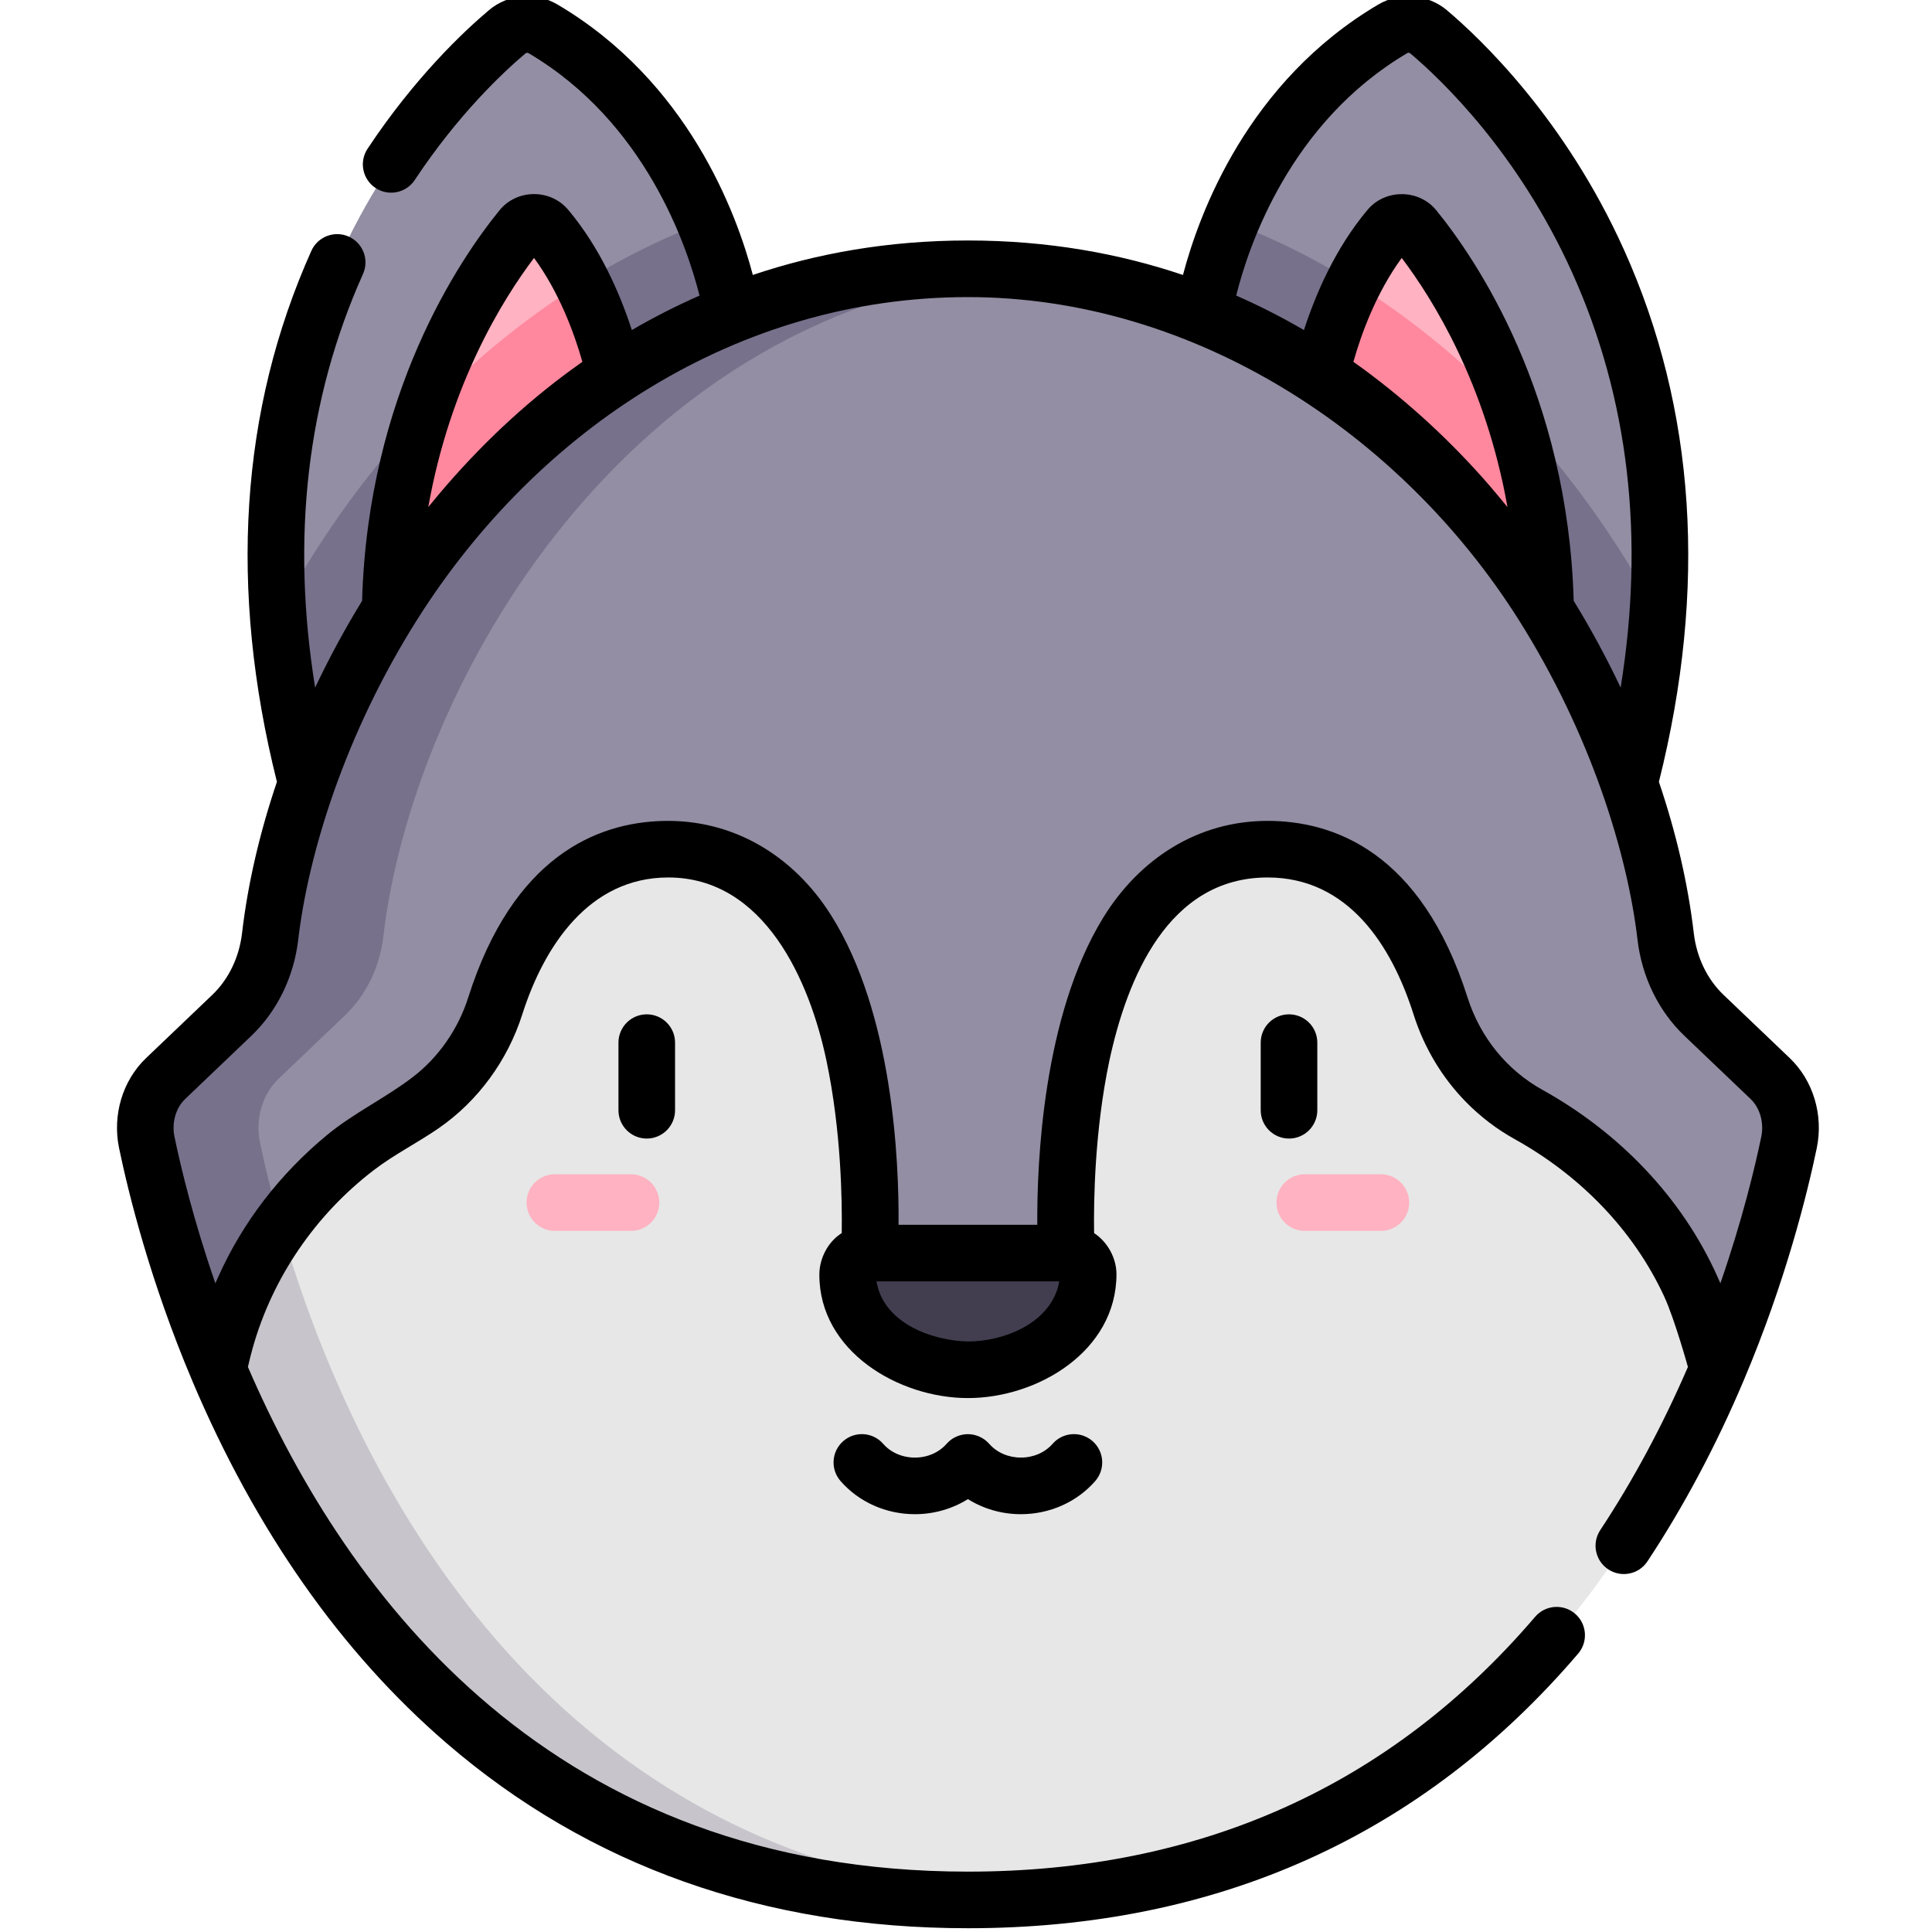 <svg height="511pt" viewBox="-30 1 511 512" width="511pt" xmlns="http://www.w3.org/2000/svg"><path d="m113.422 8.652c-3.02-1.777-6.832-1.484-9.508.773-18.152 15.32-83.977 80.547-53.188 199.234l112.785-124.77s-7.316-50-50.09-75.238zm0 0" fill="#938ea3"/><path d="m338.578 8.652c3.016-1.777 6.828-1.484 9.508.773 18.148 15.32 83.973 80.547 53.188 199.234l-112.785-124.77s7.312-50 50.09-75.238zm0 0" fill="#938ea3"/><path d="m408.777 163.863c-8.781-16.336-19.344-31.836-31.301-45.625-18.129-20.906-45.016-44.387-81.77-58.422-5.699 13.691-7.219 24.074-7.219 24.074l112.785 124.77c4.121-15.891 6.496-30.812 7.504-44.797zm0 0" fill="#77718c"/><path d="m74.523 118.238c-11.957 13.793-22.52 29.289-31.301 45.625 1.004 13.984 3.383 28.906 7.504 44.797l112.785-124.77s-1.52-10.383-7.223-24.074c-36.75 14.035-63.637 37.52-81.766 58.422zm0 0" fill="#77718c"/><path d="m107.691 61.461c-17.227 21.148-39.559 63.375-33.961 122.906l59.941-78.016c-.402-2.57-4.531-27.328-19.352-44.938-1.73-2.059-4.93-2.039-6.629.047zm25.98 44.891c.004.039.012.09.016.117zm0 0" fill="#ffb2c1"/><path d="m337.68 61.414c-14.82 17.609-18.949 42.363-19.352 44.938l59.941 78.016c5.598-59.531-16.734-101.762-33.961-122.906-1.699-2.086-4.898-2.105-6.629-.047zm-19.352 44.938-.02.117c.004-.027.012-.078.02-.117zm0 0" fill="#ffb2c1"/><path d="m27.355 364.016c25.988 61.371 82.102 140.488 198.645 140.488s172.656-79.125 198.641-140.5v-53.52l-85.715-119.293h-231.883l-79.688 114.602zm0 0" fill="#e7e7e7"/><path d="m27.355 364.016c2.844 6.711 6.047 13.637 9.648 20.648 3.605 7.008 7.605 14.105 12.051 21.16 31.73 50.391 85.898 98.68 176.945 98.68 1.57 0 3.121-.023 4.668-.051 1.477-.027 8.227-.285 10.098-.398.078-.004.156-.008.234-.012-106.406-6.465-158.797-81.352-183.645-140.039-10.777-25.434-16.375-47.812-18.957-60.246 0 0-11.043 60.246-11.043 60.258zm0 0" fill="#c7c5cb"/><g fill="#ff889e"><path d="m318.309 106.469c.004-.027.012-.078.02-.117zm0 0"/><path d="m328.242 75.934c-7.258 14.367-9.617 28.508-9.914 30.418l59.941 78.016c2.707-28.785-1.125-53.512-7.746-73.777-11.277-11.891-25.297-24.137-42.281-34.656zm0 0"/><path d="m133.672 106.352c.004.039.012.086.02.117zm0 0"/><path d="m81.473 110.59c-6.617 20.266-10.449 44.992-7.746 73.777l59.945-78.016c-.301-1.91-2.656-16.051-9.918-30.418-16.984 10.52-31 22.762-42.281 34.656zm0 0"/></g><path d="m443.602 303.758c-2.582 12.438-8.184 34.816-18.957 60.246-7.582-37.758-32.453-57.863-50.035-67.633-11.188-6.215-19.473-16.59-23.352-28.773-7.066-22.234-20.496-41.559-45.84-41.559-59.645 0-53.32 107.043-53.32 107.043l-26.098 15.461-26.098-15.461s6.324-107.043-53.32-107.043c-25.344 0-38.773 19.324-45.84 41.559-3.879 12.184-12.164 22.559-23.352 28.773-17.582 9.77-42.453 29.875-50.031 67.633-10.777-25.43-16.379-47.809-18.961-60.246-1.297-6.242.625-12.766 5.008-16.949l17.5-16.707c5.621-5.359 9.227-12.816 10.184-20.941 8.121-69.543 69.766-176.93 184.91-176.93s176.789 107.387 184.91 176.93c.957 8.125 4.566 15.582 10.184 20.941l17.504 16.707c4.383 4.184 6.301 10.707 5.004 16.949zm0 0" fill="#938ea3"/><path d="m43.859 325.762c-2.551-8.906-4.309-16.449-5.461-22.004-1.297-6.242.621-12.766 5.004-16.949l17.504-16.707c5.617-5.359 9.227-12.816 10.184-20.941 7.762-66.461 64.406-167.465 169.91-176.297-1.945-.16-3.906-.285-5.883-.387-3.035-.156-6.078-.246-9.117-.246-46.777 0-84.727 17.727-113.844 43.434-18.547 16.375-33.895 36.293-45.785 57.949-10.137 18.453-17.332 37.449-21.586 55.109-1.703 7.066-2.934 13.918-3.699 20.441-.918 7.859-4.43 15.453-10.18 20.938 0 0-17.5 16.707-17.504 16.711-4.434 4.23-6.262 10.906-5.008 16.945 4.25 20.453 10.754 40.883 18.961 60.25 3.129-15.59 9.211-28.164 16.504-38.246zm0 0" fill="#77718c"/><path d="m136.715 312.195h-20.168c-4.141 0-7.5 3.359-7.5 7.5 0 4.145 3.359 7.5 7.5 7.5h20.168c4.141 0 7.5-3.355 7.5-7.5 0-4.141-3.359-7.5-7.5-7.5zm0 0" fill="#ffb2c1"/><path d="m335.449 312.195h-20.164c-4.141 0-7.5 3.359-7.5 7.5 0 4.145 3.359 7.5 7.5 7.5h20.164c4.145 0 7.5-3.355 7.5-7.5 0-4.141-3.355-7.5-7.5-7.5zm0 0" fill="#ffb2c1"/><path d="m257.867 338.688c-.008-3.125-2.645-5.605-5.77-5.605h-52.199c-3.121 0-5.762 2.48-5.77 5.605v.059c0 13.945 14.27 25.258 31.871 25.258s31.867-11.312 31.867-25.258c0-.02 0-.039 0-.059zm0 0" fill="#423e4f"/><path d="m248.453 383.621c-2.031 2.324-5.094 3.652-8.402 3.652-3.312 0-6.375-1.328-8.402-3.648-1.406-1.609-3.512-2.559-5.645-2.559-2.141 0-4.242.945-5.652 2.559-2.027 2.32-5.09 3.652-8.402 3.652-3.309 0-6.375-1.332-8.402-3.652-2.727-3.121-7.465-3.438-10.582-.711-3.121 2.727-3.438 7.461-.711 10.582 4.875 5.578 12.055 8.781 19.695 8.781 5.066 0 9.926-1.418 14.051-3.992 4.125 2.574 8.98 3.992 14.047 3.992 7.641 0 14.82-3.203 19.699-8.781 2.723-3.121 2.406-7.855-.711-10.582-3.121-2.727-7.859-2.41-10.582.707zm0 0"/><path d="m148.398 295.23v-17.922c0-4.145-3.359-7.5-7.5-7.5-4.145 0-7.5 3.355-7.5 7.5v17.922c0 4.141 3.355 7.5 7.5 7.5 4.141 0 7.5-3.359 7.5-7.5zm0 0"/><path d="m318.602 295.23v-17.922c0-4.145-3.359-7.5-7.5-7.5-4.145 0-7.5 3.355-7.5 7.5v17.922c0 4.141 3.355 7.5 7.5 7.5 4.141 0 7.5-3.359 7.5-7.5zm0 0"/><path d="m399.871 67.199c-15.645-34.758-38.043-55.992-46.949-63.508-5.047-4.258-12.484-4.844-18.152-1.5-34.582 20.398-47.461 55.289-51.773 71.676-16.832-5.672-35.793-9.137-56.996-9.137s-40.164 3.465-56.996 9.137c-4.312-16.387-17.191-51.277-51.773-71.676-5.762-3.402-13.059-2.797-18.152 1.5-6.645 5.605-19.656 17.832-32.176 36.73-2.285 3.449-1.34 8.105 2.113 10.395 3.453 2.285 8.105 1.34 10.395-2.113 11.484-17.332 23.312-28.457 29.344-33.547.227-.195.574-.211.855-.043 30.91 18.234 41.969 51.098 45.27 64.227-6.316 2.77-12.297 5.84-17.938 9.129-3.117-9.602-8.359-21.758-16.879-31.883-4.703-5.59-13.578-5.523-18.184.137-10.504 12.895-34.848 48.586-36.426 103.508-4.566 7.445-8.727 15.141-12.441 22.984-6.414-39.676-2.172-76.449 12.684-109.605 1.695-3.777.004-8.215-3.777-9.91-3.777-1.691-8.215 0-9.91 3.777-18.895 42.172-21.957 89.508-9.125 140.723-4.547 13.422-7.707 26.945-9.242 40.086-.754 6.422-3.562 12.242-7.914 16.391l-17.5 16.707c-6.25 5.961-8.996 15.117-7.172 23.898 2.414 11.617 8.141 35.059 19.367 61.578.012.023.02.051.027.078 16.789 39.645 39.453 71.949 67.375 96.016 37.754 32.543 84.246 49.047 138.176 49.047 66.047 0 120.461-24.488 161.727-72.785 2.691-3.152 2.316-7.887-.832-10.574-3.148-2.691-7.883-2.32-10.574.828-38.285 44.812-88.859 67.531-150.32 67.531-109.617 0-164.203-72.195-190.805-133.742.375-1.668.793-3.332 1.254-4.98 5.246-18.719 16.66-35.344 32.074-47.16 5.441-4.172 11.531-7.203 17.148-11.07 10.5-7.227 18.355-18.055 22.219-30.18 5.758-18.074 17.672-36.328 38.695-36.328 25.496 0 37.496 27.383 41.945 48.633.008.035.016.07.023.109 3.867 18.422 4.137 36.957 4.008 45.496-.008.008-.016.016-.027.02-3.617 2.289-5.891 6.668-5.902 10.945-.059 20.367 21.039 32.762 39.367 32.762 18.477 0 39.371-12.434 39.371-32.84 0-.016 0-.027 0-.039-.027-4.258-2.359-8.484-5.906-10.832-.008-.004-.016-.012-.023-.02-.133-8.547.141-27.098 4.016-45.535.004-.016.008-.031.012-.051 4.688-21.879 15.594-48.648 41.949-48.648 21.367 0 32.859 17.973 38.695 36.332 2.828 8.883 7.613 16.797 13.93 23.219 3.789 3.855 8.129 7.168 12.926 9.832 17.094 9.504 31.336 23.879 39.582 41.723 2.684 5.805 6.219 18.449 6.258 18.609-6.719 15.535-14.531 30.074-23.234 43.246-2.285 3.457-1.336 8.109 2.121 10.395 3.457 2.285 8.109 1.336 10.391-2.121 9.617-14.551 18.184-30.648 25.465-47.844 11.25-26.547 16.98-50.02 19.398-61.648 1.824-8.777-.926-17.938-7.172-23.898l-17.504-16.711c-4.348-4.141-7.156-9.961-7.91-16.383-1.535-13.141-4.695-26.664-9.242-40.086 12.859-51.336 9.758-98.766-9.25-141.004zm-35.617 62.504c-9.949-11.477-21.125-21.82-33.344-30.84-.047-.035-1.875-1.359-2.75-1.973 2.199-7.738 6.148-18.418 12.812-27.531 8.395 11.102 22.262 33.492 28.027 66.02-.973-1.203-4.145-4.98-4.746-5.676zm-21.867-114.59c.238-.141.516-.246.859.043 8.121 6.852 28.562 26.246 42.945 58.199 14.949 33.219 19.227 70.082 12.797 109.859-3.715-7.844-7.875-15.539-12.441-22.984-1.582-54.922-25.918-90.613-36.422-103.508-4.602-5.648-13.508-5.695-18.188-.141-8.52 10.129-13.762 22.281-16.879 31.887-5.645-3.293-11.629-6.367-17.953-9.141 3.262-13.109 14.234-45.898 45.281-64.215zm-231.363 54.246c6.668 9.113 10.613 19.793 12.816 27.527-.879.617-2.695 1.93-2.73 1.957-13.016 9.469-24.777 20.684-35.16 32.973-.996 1.176-1.98 2.363-2.953 3.562 5.766-32.527 19.637-54.918 28.027-66.02zm138.855 272.742c-2.773 9.848-14.57 14.402-23.879 14.402-.023 0-.043-.004-.062-.004-9.391-.215-21.785-4.738-24.004-15.172-.055-.25-.113-.496-.152-.75h48.438c-.035.234-.262 1.25-.34 1.523zm166.035-66.578 17.504 16.711c2.492 2.379 3.609 6.301 2.84 9.996-1.672 8.055-5.016 22.074-10.84 38.859-.238-.559-.484-1.109-.73-1.66-9.453-21.191-26.246-38.41-46.438-49.617-9.438-5.242-16.484-13.941-19.844-24.488-12.289-38.668-35.598-46.785-52.988-46.785-18.484 0-33.848 10.012-43.43 25.441-.055.09-.109.18-.164.27-15.918 25.969-17.539 64.719-17.434 81.328h-36.766c.145-16.77-1.453-56.027-17.902-82.066-9.941-15.738-25.902-25.508-44.789-24.949-17.188.516-39.434 9.305-51.34 46.758-2.648 8.344-7.828 15.875-14.797 21.191-7.27 5.543-15.562 9.438-22.676 15.312-12.312 10.176-22.27 22.969-28.793 37.57-.25.562-.504 1.125-.75 1.699-5.824-16.789-9.164-30.805-10.84-38.859-.77-3.695.348-7.621 2.844-10l17.496-16.703c6.871-6.551 11.293-15.605 12.457-25.5 2.648-22.648 12.324-54.445 31.523-84.836 31.984-50.629 85.043-85.465 145.938-85.465 59.691 0 114.637 35.898 145.953 85.484 19.191 30.387 28.867 62.172 31.512 84.82 1.164 9.891 5.586 18.941 12.453 25.488zm0 0"/></svg>